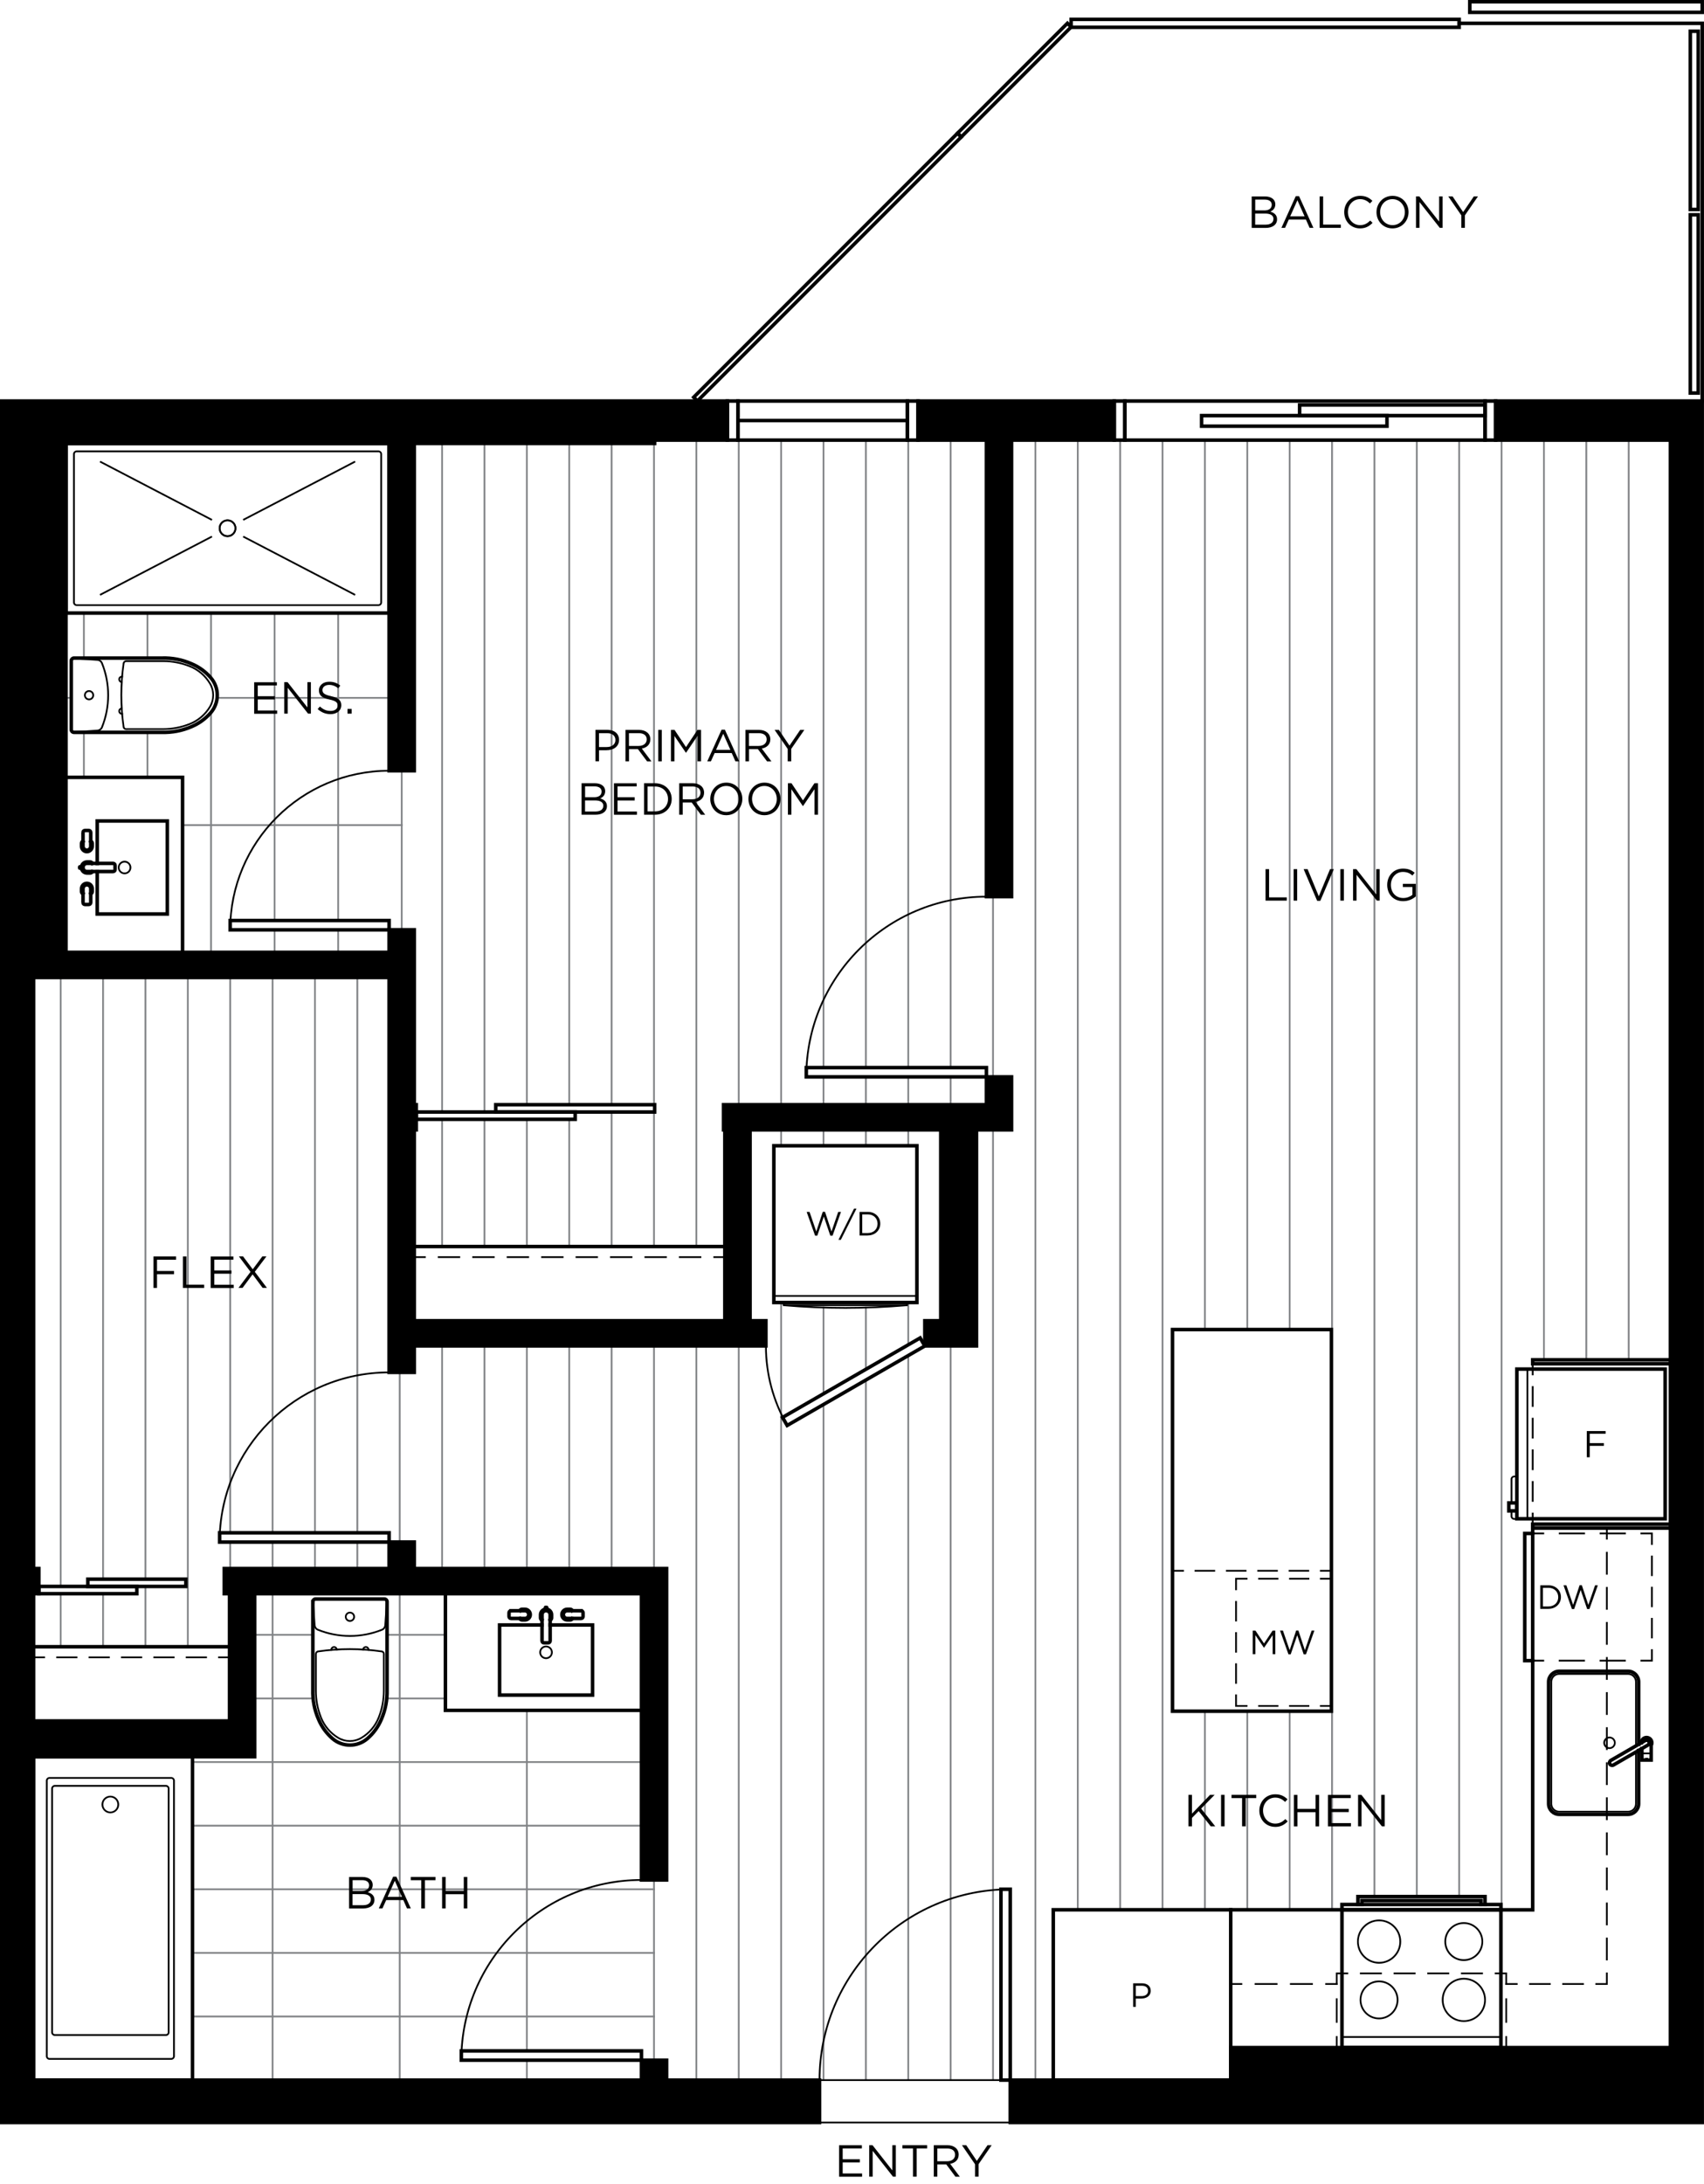 <?xml version="1.0" encoding="UTF-8"?> <svg xmlns="http://www.w3.org/2000/svg" id="Layer_2" data-name="Layer 2" viewBox="0 0 313.63 401.71"><defs><style> .cls-1 { stroke-dasharray: 0 0 3.58 2.38; } .cls-1, .cls-2, .cls-3, .cls-4, .cls-5, .cls-6, .cls-7, .cls-8, .cls-9, .cls-10, .cls-11, .cls-12, .cls-13, .cls-14, .cls-15 { fill: none; stroke-linecap: square; stroke-miterlimit: 10; } .cls-1, .cls-2, .cls-3, .cls-4, .cls-5, .cls-6, .cls-7, .cls-8, .cls-9, .cls-10, .cls-11, .cls-12, .cls-14, .cls-15 { stroke-width: .32px; } .cls-1, .cls-2, .cls-4, .cls-5, .cls-6, .cls-7, .cls-8, .cls-9, .cls-10, .cls-11, .cls-12, .cls-13, .cls-14, .cls-15 { stroke: #000; } .cls-2 { stroke-dasharray: 0 0 3.41 2.28; } .cls-3 { stroke: #808285; } .cls-4 { stroke-dasharray: 0 0 3.44 2.29; } .cls-5 { stroke-dasharray: 0 0 4.51 3.01; } .cls-16 { fill: #000; stroke-width: 0px; } .cls-7 { stroke-dasharray: 0 0 3.66 2.44; } .cls-8 { stroke-dasharray: 0 0 3.9 2.6; } .cls-9 { stroke-dasharray: 0 0 3.46 2.31; } .cls-10 { stroke-dasharray: 0 0 4.18 2.79; } .cls-11 { stroke-dasharray: 0 0 3.8 2.54; } .cls-12 { stroke-dasharray: 0 0 3.72 2.48; } .cls-13 { stroke-width: .65px; } .cls-14 { stroke-dasharray: 0 0 3.87 2.58; } .cls-15 { stroke-dasharray: 0 0 3.49 2.33; } </style></defs><g id="Layer_1-2" data-name="Layer 1"><line class="cls-3" x1="11.17" y1="302.88" x2="11.17" y2="293.13"></line><line class="cls-3" x1="11.17" y1="291.79" x2="11.17" y2="179.79"></line><line class="cls-3" x1="18.97" y1="302.88" x2="18.97" y2="293.13"></line><line class="cls-3" x1="18.97" y1="290.45" x2="18.97" y2="179.79"></line><line class="cls-3" x1="26.77" y1="302.88" x2="26.77" y2="291.79"></line><line class="cls-3" x1="26.77" y1="290.45" x2="26.77" y2="179.79"></line><line class="cls-3" x1="34.57" y1="302.88" x2="34.57" y2="179.79"></line><line class="cls-3" x1="42.37" y1="288.5" x2="42.37" y2="283.62"></line><line class="cls-3" x1="42.37" y1="281.92" x2="42.37" y2="179.79"></line><line class="cls-3" x1="50.17" y1="288.5" x2="50.17" y2="283.62"></line><line class="cls-3" x1="50.17" y1="281.92" x2="50.17" y2="179.79"></line><line class="cls-3" x1="57.97" y1="288.5" x2="57.97" y2="283.62"></line><line class="cls-3" x1="57.97" y1="281.92" x2="57.97" y2="179.79"></line><line class="cls-3" x1="65.77" y1="288.5" x2="65.77" y2="283.62"></line><line class="cls-3" x1="65.77" y1="281.92" x2="65.77" y2="179.79"></line><line class="cls-3" x1="73.57" y1="283.62" x2="73.57" y2="252.42"></line><line class="cls-3" x1="81.37" y1="288.5" x2="81.37" y2="247.55"></line><line class="cls-3" x1="81.37" y1="204.53" x2="81.37" y2="81.55"></line><line class="cls-3" x1="81.37" y1="229.27" x2="81.37" y2="205.87"></line><line class="cls-3" x1="89.17" y1="288.5" x2="89.17" y2="247.55"></line><line class="cls-3" x1="89.17" y1="204.53" x2="89.17" y2="81.55"></line><line class="cls-3" x1="89.17" y1="229.27" x2="89.17" y2="205.87"></line><line class="cls-3" x1="96.97" y1="288.5" x2="96.97" y2="247.55"></line><line class="cls-3" x1="96.97" y1="203.19" x2="96.97" y2="81.55"></line><line class="cls-3" x1="96.97" y1="229.27" x2="96.97" y2="205.87"></line><line class="cls-3" x1="104.77" y1="288.5" x2="104.77" y2="247.55"></line><line class="cls-3" x1="104.77" y1="203.19" x2="104.77" y2="81.55"></line><line class="cls-3" x1="104.77" y1="229.27" x2="104.77" y2="205.87"></line><line class="cls-3" x1="112.57" y1="288.5" x2="112.57" y2="247.55"></line><line class="cls-3" x1="112.57" y1="203.19" x2="112.57" y2="81.55"></line><line class="cls-3" x1="112.57" y1="229.27" x2="112.57" y2="204.53"></line><line class="cls-3" x1="120.37" y1="203.19" x2="120.37" y2="81.55"></line><line class="cls-3" x1="120.37" y1="288.5" x2="120.37" y2="247.55"></line><line class="cls-3" x1="120.37" y1="229.27" x2="120.37" y2="204.53"></line><line class="cls-3" x1="128.17" y1="382.59" x2="128.17" y2="247.55"></line><line class="cls-3" x1="128.17" y1="229.27" x2="128.17" y2="80.95"></line><line class="cls-3" x1="135.97" y1="382.59" x2="135.97" y2="247.55"></line><line class="cls-3" x1="135.97" y1="203.19" x2="135.97" y2="80.95"></line><line class="cls-3" x1="143.77" y1="382.59" x2="143.77" y2="239.58"></line><line class="cls-3" x1="143.77" y1="203.19" x2="143.77" y2="80.95"></line><line class="cls-3" x1="143.77" y1="210.74" x2="143.77" y2="207.82"></line><line class="cls-3" x1="151.57" y1="382.59" x2="151.57" y2="258.32"></line><line class="cls-3" x1="151.57" y1="196.36" x2="151.57" y2="80.95"></line><line class="cls-3" x1="151.57" y1="256.35" x2="151.57" y2="240.49"></line><line class="cls-3" x1="151.57" y1="203.19" x2="151.57" y2="198.07"></line><line class="cls-3" x1="151.57" y1="210.74" x2="151.57" y2="207.82"></line><line class="cls-3" x1="159.37" y1="382.59" x2="159.37" y2="253.81"></line><line class="cls-3" x1="159.37" y1="196.36" x2="159.37" y2="80.95"></line><line class="cls-3" x1="159.37" y1="251.84" x2="159.37" y2="240.5"></line><line class="cls-3" x1="159.37" y1="203.19" x2="159.37" y2="198.07"></line><line class="cls-3" x1="159.37" y1="210.74" x2="159.37" y2="207.82"></line><line class="cls-3" x1="167.17" y1="382.59" x2="167.17" y2="249.31"></line><line class="cls-3" x1="167.17" y1="196.36" x2="167.17" y2="80.95"></line><line class="cls-3" x1="167.17" y1="247.34" x2="167.17" y2="239.58"></line><line class="cls-3" x1="167.17" y1="203.19" x2="167.17" y2="198.07"></line><line class="cls-3" x1="167.17" y1="210.74" x2="167.17" y2="207.82"></line><line class="cls-3" x1="174.97" y1="382.59" x2="174.97" y2="247.55"></line><line class="cls-3" x1="174.97" y1="196.36" x2="174.97" y2="80.95"></line><line class="cls-3" x1="174.97" y1="203.19" x2="174.97" y2="198.07"></line><line class="cls-3" x1="182.77" y1="382.59" x2="182.77" y2="207.82"></line><line class="cls-3" x1="182.77" y1="198.07" x2="182.77" y2="164.92"></line><line class="cls-3" x1="190.57" y1="382.59" x2="190.57" y2="80.95"></line><line class="cls-3" x1="198.37" y1="351.26" x2="198.37" y2="80.95"></line><line class="cls-3" x1="206.17" y1="351.26" x2="206.17" y2="80.95"></line><line class="cls-3" x1="213.97" y1="351.26" x2="213.97" y2="80.95"></line><line class="cls-3" x1="221.77" y1="351.26" x2="221.77" y2="314.74"></line><line class="cls-3" x1="221.77" y1="244.54" x2="221.77" y2="80.95"></line><line class="cls-3" x1="229.57" y1="351.26" x2="229.57" y2="314.74"></line><line class="cls-3" x1="229.57" y1="244.54" x2="229.57" y2="80.95"></line><line class="cls-3" x1="237.37" y1="351.26" x2="237.37" y2="314.74"></line><line class="cls-3" x1="237.37" y1="244.54" x2="237.37" y2="80.95"></line><line class="cls-3" x1="245.17" y1="351.26" x2="245.17" y2="80.95"></line><line class="cls-3" x1="252.97" y1="348.83" x2="252.97" y2="80.95"></line><line class="cls-3" x1="260.77" y1="348.83" x2="260.77" y2="80.95"></line><line class="cls-3" x1="268.57" y1="348.83" x2="268.57" y2="80.95"></line><line class="cls-3" x1="276.37" y1="351.26" x2="276.37" y2="80.95"></line><line class="cls-3" x1="284.17" y1="250.11" x2="284.17" y2="80.95"></line><line class="cls-3" x1="291.97" y1="250.11" x2="291.97" y2="80.95"></line><line class="cls-3" x1="299.77" y1="250.11" x2="299.77" y2="80.95"></line><line class="cls-3" x1="15.44" y1="142.98" x2="15.44" y2="134.69"></line><line class="cls-3" x1="15.44" y1="121.04" x2="15.44" y2="112.76"></line><line class="cls-3" x1="27.14" y1="142.98" x2="27.14" y2="134.69"></line><line class="cls-3" x1="27.14" y1="121.04" x2="27.14" y2="112.76"></line><line class="cls-3" x1="38.84" y1="175.16" x2="38.84" y2="131.03"></line><line class="cls-3" x1="38.84" y1="124.7" x2="38.84" y2="112.76"></line><line class="cls-3" x1="50.54" y1="175.16" x2="50.54" y2="171.01"></line><line class="cls-3" x1="50.54" y1="169.31" x2="50.54" y2="112.76"></line><line class="cls-3" x1="62.24" y1="175.16" x2="62.24" y2="171.01"></line><line class="cls-3" x1="62.24" y1="169.31" x2="62.24" y2="112.76"></line><line class="cls-3" x1="73.94" y1="151.76" x2="33.6" y2="151.76"></line><line class="cls-3" x1="71.62" y1="128.36" x2="39.97" y2="128.36"></line><line class="cls-3" x1="13.12" y1="128.36" x2="12.15" y2="128.36"></line><line class="cls-3" x1="73.94" y1="171.01" x2="73.94" y2="141.76"></line><line class="cls-3" x1="46.88" y1="300.69" x2="57.58" y2="300.69"></line><line class="cls-3" x1="71.23" y1="300.69" x2="81.98" y2="300.69"></line><line class="cls-3" x1="46.88" y1="312.39" x2="57.63" y2="312.39"></line><line class="cls-3" x1="71.18" y1="312.39" x2="81.98" y2="312.39"></line><line class="cls-3" x1="35.43" y1="324.09" x2="118.06" y2="324.09"></line><line class="cls-3" x1="35.43" y1="335.79" x2="118.06" y2="335.79"></line><line class="cls-3" x1="35.43" y1="347.49" x2="120.37" y2="347.49"></line><line class="cls-3" x1="35.43" y1="359.19" x2="120.37" y2="359.19"></line><line class="cls-3" x1="35.43" y1="370.89" x2="120.37" y2="370.89"></line><line class="cls-3" x1="50.17" y1="382.59" x2="50.17" y2="293.13"></line><line class="cls-3" x1="73.57" y1="382.59" x2="73.57" y2="293.13"></line><line class="cls-3" x1="96.97" y1="382.59" x2="96.97" y2="378.93"></line><line class="cls-3" x1="96.97" y1="377.22" x2="96.97" y2="314.58"></line><line class="cls-3" x1="120.37" y1="345.78" x2="120.37" y2="378.93"></line><line class="cls-6" x1="282.1" y1="280.33" x2="282.1" y2="278.38"></line><line class="cls-15" x1="282.1" y1="276.06" x2="282.1" y2="253.95"></line><line class="cls-6" x1="282.1" y1="252.79" x2="282.1" y2="250.84"></line><line class="cls-6" x1="295.75" y1="281.06" x2="295.75" y2="283.01"></line><line class="cls-14" x1="295.75" y1="285.59" x2="295.75" y2="361.67"></line><polyline class="cls-6" points="295.75 362.96 295.75 364.91 293.8 364.91"></polyline><line class="cls-7" x1="291.36" y1="364.91" x2="280.39" y2="364.91"></line><line class="cls-6" x1="279.17" y1="364.91" x2="277.23" y2="364.91"></line><line class="cls-6" x1="246.03" y1="364.91" x2="244.08" y2="364.91"></line><line class="cls-8" x1="241.48" y1="364.91" x2="229.78" y2="364.91"></line><line class="cls-6" x1="228.48" y1="364.91" x2="226.53" y2="364.91"></line><line class="cls-6" x1="246.03" y1="376.61" x2="246.03" y2="374.66"></line><line class="cls-10" x1="246.03" y1="371.88" x2="246.03" y2="366.31"></line><polyline class="cls-6" points="246.03 364.91 246.03 362.96 247.98 362.96"></polyline><line class="cls-12" x1="250.46" y1="362.96" x2="274.04" y2="362.96"></line><polyline class="cls-6" points="275.28 362.96 277.23 362.96 277.23 364.91"></polyline><line class="cls-10" x1="277.23" y1="367.7" x2="277.23" y2="373.27"></line><line class="cls-6" x1="277.23" y1="374.66" x2="277.23" y2="376.61"></line><line class="cls-6" x1="282.1" y1="282.04" x2="284.05" y2="282.04"></line><line class="cls-5" x1="287.06" y1="282.04" x2="300.59" y2="282.04"></line><polyline class="cls-6" points="302.09 282.04 304.04 282.04 304.04 283.99"></polyline><line class="cls-4" x1="304.04" y1="286.28" x2="304.04" y2="302.35"></line><polyline class="cls-6" points="304.04 303.49 304.04 305.44 302.09 305.44"></polyline><line class="cls-5" x1="299.08" y1="305.44" x2="285.55" y2="305.44"></line><line class="cls-6" x1="284.05" y1="305.44" x2="282.1" y2="305.44"></line><line class="cls-6" x1="245.05" y1="288.91" x2="243.1" y2="288.91"></line><line class="cls-9" x1="240.8" y1="288.91" x2="218.9" y2="288.91"></line><line class="cls-6" x1="217.75" y1="288.91" x2="215.8" y2="288.91"></line><line class="cls-6" x1="245.05" y1="313.77" x2="243.1" y2="313.77"></line><line class="cls-2" x1="240.83" y1="313.77" x2="230.59" y2="313.77"></line><polyline class="cls-6" points="229.45 313.77 227.5 313.77 227.5 311.82"></polyline><line class="cls-4" x1="227.5" y1="309.53" x2="227.5" y2="293.46"></line><polyline class="cls-6" points="227.5 292.32 227.5 290.37 229.45 290.37"></polyline><line class="cls-2" x1="231.73" y1="290.37" x2="241.96" y2="290.37"></line><line class="cls-6" x1="243.1" y1="290.37" x2="245.05" y2="290.37"></line><line class="cls-6" x1="6.18" y1="304.83" x2="8.13" y2="304.83"></line><line class="cls-1" x1="10.51" y1="304.83" x2="39.11" y2="304.83"></line><line class="cls-6" x1="40.3" y1="304.83" x2="42.25" y2="304.83"></line><line class="cls-6" x1="76.25" y1="231.22" x2="78.2" y2="231.22"></line><line class="cls-11" x1="80.74" y1="231.22" x2="130.2" y2="231.22"></line><line class="cls-6" x1="131.46" y1="231.22" x2="133.41" y2="231.22"></line><g><path class="cls-6" d="M71.62,141.76c-16.15,0-29.25,13.1-29.25,29.25"></path><path class="cls-6" d="M150.84,382.59c0-19.39,15.71-35.1,35.1-35.1"></path><path class="cls-6" d="M140.97,247.55c0,5.14,1.35,10.18,3.92,14.62"></path><path class="cls-6" d="M71.62,252.42c-17.23,0-31.2,13.97-31.2,31.2"></path><path class="cls-6" d="M181.55,164.92c-18.31,0-33.15,14.84-33.15,33.15"></path><path class="cls-6" d="M118.06,345.78c-18.31,0-33.15,14.84-33.15,33.15"></path><circle class="cls-6" cx="296.24" cy="320.55" r=".98"></circle><path class="cls-6" d="M301.11,322.24v9.52c0,.81-.65,1.46-1.46,1.46h-12.67c-.81,0-1.46-.65-1.46-1.46v-22.42c0-.81.65-1.46,1.46-1.46h12.67c.81,0,1.46.66,1.46,1.46v11.77"></path></g><rect class="cls-6" x="302.94" y="323.48" width=".24" height=".24"></rect><line class="cls-6" x1="302.21" y1="322.5" x2="303.92" y2="322.5"></line><line class="cls-6" x1="281.13" y1="279.36" x2="281.13" y2="251.82"></line><path class="cls-6" d="M278.2,277.9v.98c0,.27.22.49.49.49h.49v-7.8h-.49c-.27,0-.49.22-.49.49v4.39"></path><line class="cls-6" x1="247" y1="374.66" x2="276.25" y2="374.66"></line><g><circle class="cls-6" cx="269.43" cy="367.84" r="3.9"></circle><path class="cls-6" d="M250.41,367.84c0-1.89,1.53-3.41,3.41-3.41s3.41,1.53,3.41,3.41-1.53,3.41-3.41,3.41-3.41-1.53-3.41-3.41Z"></path><circle class="cls-6" cx="253.83" cy="357.11" r="3.9"></circle><path class="cls-6" d="M266.01,357.11c0-1.89,1.53-3.41,3.41-3.41s3.41,1.53,3.41,3.41-1.53,3.41-3.41,3.41-3.41-1.53-3.41-3.41Z"></path><path class="cls-6" d="M15.62,127.87c0,.42.34.77.77.77s.77-.34.77-.77-.34-.77-.77-.77-.77.34-.77.77Z"></path><path class="cls-6" d="M13.64,134.66s-.02,0-.03,0c-.27,0-.49-.22-.49-.49v-12.61s0-.02,0-.03c.02-.27.25-.47.52-.45l4.29.29c.37.02.7.26.84.61.75,1.87,1.14,3.87,1.14,5.89s-.39,4.02-1.14,5.89c-.14.35-.46.58-.84.61l-4.29.29Z"></path><path class="cls-6" d="M23.23,134.12c-.24,0-.45-.18-.48-.42-.28-1.93-.42-3.88-.42-5.84s.14-3.9.42-5.84c.03-.24.24-.42.48-.42h6.78c1.69,0,3.36.32,4.93.95,1.55.62,2.86,1.74,3.71,3.17.78,1.31.78,2.95,0,4.26-.86,1.44-2.16,2.55-3.71,3.17-1.57.63-3.24.95-4.93.95h-6.78Z"></path><path class="cls-6" d="M22.47,124.45c-.27-.02-.51.18-.53.46-.02.27.18.51.46.53"></path><path class="cls-6" d="M22.4,130.3c-.27.02-.48.25-.46.53.02.27.25.48.53.46"></path><path class="cls-6" d="M21.85,159.56c0-.6.49-1.08,1.08-1.08s1.08.48,1.08,1.08-.48,1.08-1.08,1.08-1.08-.48-1.08-1.08Z"></path><path class="cls-6" d="M40.42,97.16c0-.81.65-1.46,1.46-1.46s1.46.66,1.46,1.46-.65,1.46-1.46,1.46-1.46-.65-1.46-1.46Z"></path><path class="cls-6" d="M14.1,83.02h55.57c.27,0,.49.22.49.49v27.3c0,.27-.22.49-.49.49H14.1c-.27,0-.49-.22-.49-.49v-27.3c0-.27.22-.49.49-.49Z"></path><path class="cls-6" d="M40.42,97.16c0-.81.65-1.46,1.46-1.46s1.46.66,1.46,1.46-.65,1.46-1.46,1.46-1.46-.65-1.46-1.46Z"></path></g><line class="cls-6" x1="18.55" y1="84.97" x2="38.87" y2="95.55"></line><line class="cls-6" x1="65.22" y1="84.97" x2="44.9" y2="95.55"></line><line class="cls-6" x1="38.87" y1="98.76" x2="18.55" y2="109.34"></line><line class="cls-6" x1="44.9" y1="98.76" x2="65.22" y2="109.34"></line><rect class="cls-6" x="150.84" y="382.59" width="35.1" height="7.8"></rect><line class="cls-6" x1="142.43" y1="238.36" x2="168.76" y2="238.36"></line><path class="cls-6" d="M144.14,239.58l.13.49c7.54.65,15.11.65,22.65,0l.13-.49"></path><line class="cls-6" x1="166.92" y1="240.06" x2="144.27" y2="240.06"></line><g><path class="cls-6" d="M9.1,327.01h22.43c.27,0,.49.22.49.49v50.7c0,.27-.22.49-.49.49H9.1c-.27,0-.49-.22-.49-.49v-50.7c0-.27.22-.49.49-.49Z"></path><path class="cls-6" d="M10.07,328.47h20.48c.27,0,.49.22.49.49v44.85c0,.27-.22.49-.49.49H10.08c-.27,0-.49-.22-.49-.49v-44.85c0-.27.22-.49.49-.49Z"></path><path class="cls-6" d="M18.85,331.9c0-.81.65-1.46,1.46-1.46s1.46.65,1.46,1.46-.65,1.46-1.46,1.46-1.46-.66-1.46-1.46Z"></path><path class="cls-6" d="M64.41,296.6c.42,0,.77.34.77.77s-.34.77-.77.77-.77-.34-.77-.77.34-.77.77-.77Z"></path><path class="cls-6" d="M71.2,294.63c.02-.27-.18-.5-.45-.52-.01,0-.02,0-.03,0h-12.61c-.27,0-.49.22-.49.49,0,.01,0,.02,0,.03l.29,4.29c.03.37.26.7.61.84,1.87.75,3.87,1.14,5.89,1.14s4.02-.39,5.89-1.14c.35-.14.58-.47.61-.84l.29-4.29Z"></path><path class="cls-6" d="M70.66,304.22c0-.24-.18-.45-.42-.48-1.93-.28-3.88-.42-5.84-.42s-3.9.14-5.84.42c-.24.03-.42.24-.42.48v6.78c0,1.69.32,3.36.95,4.93.62,1.55,1.74,2.86,3.17,3.71,1.31.78,2.95.78,4.26,0,1.44-.86,2.55-2.16,3.17-3.71.63-1.57.95-3.24.95-4.93v-6.78Z"></path><path class="cls-6" d="M60.99,303.46c-.02-.28.19-.51.46-.53.27-.02.51.19.53.46"></path><path class="cls-6" d="M66.84,303.39c.02-.28.26-.48.53-.46.27.02.48.26.46.53"></path><path class="cls-6" d="M99.42,303.91c0-.6.49-1.08,1.08-1.08s1.08.48,1.08,1.08-.48,1.08-1.08,1.08-1.08-.48-1.08-1.08Z"></path></g><rect class="cls-13" x="247" y="351.26" width="29.25" height="25.35"></rect><rect class="cls-13" x="247" y="350.29" width="29.25" height=".98"></rect><polyline class="cls-13" points="273.33 350.29 273.33 348.83 249.93 348.83 249.93 350.29"></polyline><polyline class="cls-13" points="272.6 350.29 272.6 349.56 250.66 349.56 250.66 350.29"></polyline><rect class="cls-13" x="42.37" y="169.31" width="29.25" height="1.71"></rect><rect class="cls-13" x="135.82" y="73.76" width="31.2" height="7.19"></rect><line class="cls-13" x1="167.02" y1="77.35" x2="135.82" y2="77.35"></line><rect class="cls-13" x="167.02" y="73.76" width="1.95" height="7.19"></rect><rect class="cls-13" x="133.87" y="73.76" width="1.95" height="7.19"></rect><path class="cls-13" d="M13.61,121.04h16.2c1.86-.06,3.71.29,5.42,1.04,1.37.57,2.59,1.45,3.56,2.57,1.6,1.85,1.6,4.59,0,6.44-.97,1.12-2.19,2-3.56,2.57-1.71.74-3.56,1.09-5.42,1.04H13.61c-.27,0-.49-.22-.49-.49v-12.68c0-.27.22-.49.49-.49Z"></path><polyline class="cls-13" points="17.9 160.3 17.9 168.11 30.79 168.11 30.79 151 17.9 151 17.9 158.81"></polyline><g><path class="cls-13" d="M15.28,153.11v2.55c0,.39.32.71.71.71s.71-.32.71-.71v-2.55c0-.2-.16-.36-.37-.36h-.69c-.2,0-.37.16-.37.36Z"></path><path class="cls-13" d="M15.28,154.71c-.16.06-.27.22-.27.39v.56c0,.54.44.98.98.98s.98-.44.98-.98v-.56c0-.17-.11-.33-.27-.39"></path><path class="cls-13" d="M15.28,166v-2.55c0-.39.32-.71.71-.71s.71.32.71.71v2.55c0,.2-.16.36-.37.36h-.69c-.2,0-.37-.16-.37-.36Z"></path><path class="cls-13" d="M17,158.81c-.06-.16-.22-.27-.4-.27h-.59c-.51,0-.95.38-1.01.89"></path><path class="cls-13" d="M15.28,164.4c-.16-.06-.27-.22-.27-.39v-.56c0-.54.44-.98.98-.98s.98.44.98.98v.56c0,.17-.11.33-.27.39"></path><path class="cls-13" d="M21.18,159.94v-.77c0-.2-.16-.37-.37-.37h-4.8c-.41,0-.75.33-.75.75s.34.75.75.75h4.8c.2,0,.37-.16.37-.36Z"></path><path class="cls-13" d="M15.27,159.68h-.59s-.02,0-.02-.02v-.21s0-.02.02-.02h.59"></path><path class="cls-13" d="M15,159.68c.06.51.5.89,1.01.89h.59c.18,0,.33-.11.4-.27"></path></g><rect class="cls-13" x="282.1" y="250.11" width="25.35" height=".73"></rect><polyline class="cls-13" points="307.45 280.33 282.1 280.33 282.1 351.27 276.25 351.27"></polyline><line class="cls-13" x1="247" y1="351.26" x2="226.53" y2="351.26"></line><g><path class="cls-13" d="M296.97,324.63l6.33-3.66c.23-.13.31-.43.18-.66-.13-.23-.43-.31-.67-.18l-6.33,3.66c-.23.14-.31.43-.18.67.13.23.43.31.67.18Z"></path><path class="cls-13" d="M302.09,320.55c0-.17.04-.33.12-.47.26-.47.85-.64,1.32-.38.47.26.64.85.38,1.32v2.7h-1.71v-2.11"></path><path class="cls-13" d="M301.6,321.96v9.8c0,1.08-.87,1.95-1.95,1.95h-12.67c-1.08,0-1.95-.87-1.95-1.95v-22.42c0-1.08.87-1.95,1.95-1.95h12.67c1.08,0,1.95.87,1.95,1.95v11.49"></path></g><rect class="cls-13" x="282.1" y="280.33" width="25.35" height=".73"></rect><rect class="cls-13" x="279.18" y="251.81" width="27.3" height="27.54"></rect><rect class="cls-13" x="277.71" y="276.43" width="1.46" height="1.46"></rect><rect class="cls-13" x="193.86" y="351.26" width="32.66" height="31.32"></rect><polyline class="cls-13" points="282.1 282.04 280.64 282.04 280.64 305.44 282.1 305.44"></polyline><rect class="cls-13" x="270.52" y=".32" width="42.78" height="1.95"></rect><polyline class="cls-13" points="268.57 4.29 313.3 4.29 313.3 73.76"></polyline><rect class="cls-13" x="311.11" y="39.51" width="1.46" height="32.78"></rect><rect class="cls-13" x="311.11" y="5.75" width="1.46" height="32.78"></rect><rect class="cls-13" x="197.15" y="3.56" width="71.42" height="1.46"></rect><rect class="cls-13" x="172.41" y="14.25" width="28.59" height=".97" transform="translate(44.26 136.33) rotate(-45)"></rect><rect class="cls-13" x="117.97" y="48.64" width="68.68" height=".97" transform="translate(9.87 122.09) rotate(-45)"></rect><rect class="cls-13" x="207.03" y="73.76" width="66.3" height="7.19"></rect><rect class="cls-13" x="205.08" y="73.76" width="1.95" height="7.19"></rect><rect class="cls-13" x="273.33" y="73.76" width="1.95" height="7.19"></rect><rect class="cls-13" x="239.2" y="74.49" width="34.12" height="1.95"></rect><polyline class="cls-13" points="12.15 142.98 33.6 142.98 33.6 175.16"></polyline><rect class="cls-13" x="12.15" y="81.56" width="59.47" height="31.2"></rect><rect class="cls-13" x="221.16" y="76.44" width="34.12" height="1.95"></rect><rect class="cls-13" x="215.8" y="244.54" width="29.25" height="70.2"></rect><rect class="cls-13" x="184.23" y="347.49" width="1.71" height="35.1"></rect><rect class="cls-13" x="142.5" y="253.27" width="29.25" height="1.71" transform="translate(-105.99 112.57) rotate(-29.99)"></rect><rect class="cls-13" x="142.43" y="210.74" width="26.33" height="28.83"></rect><rect class="cls-13" x="40.42" y="281.92" width="31.2" height="1.71"></rect><rect class="cls-13" x="7.15" y="291.79" width="18.04" height="1.34"></rect><rect class="cls-13" x="16.17" y="290.45" width="18.04" height="1.34"></rect><line class="cls-13" x1="6.18" y1="302.88" x2="42.25" y2="302.88"></line><line class="cls-13" x1="76.25" y1="229.27" x2="133.41" y2="229.27"></line><rect class="cls-13" x="76.62" y="204.53" width="29.25" height="1.34"></rect><rect class="cls-13" x="91.24" y="203.19" width="29.25" height="1.34"></rect><rect class="cls-13" x="148.4" y="196.36" width="33.15" height="1.71"></rect><rect class="cls-13" x="84.91" y="377.22" width="33.15" height="1.71"></rect><rect class="cls-13" x="6.18" y="323.11" width="29.25" height="59.48"></rect><path class="cls-13" d="M57.58,294.59v16.2c-.06,1.86.29,3.71,1.04,5.42.57,1.37,1.45,2.58,2.57,3.56,1.85,1.6,4.59,1.6,6.44,0,1.12-.97,2-2.19,2.57-3.56.74-1.71,1.09-3.56,1.04-5.42v-16.2c0-.27-.22-.49-.49-.49h-12.67c-.27,0-.49.22-.49.49Z"></path><polyline class="cls-13" points="101.26 298.88 109.06 298.88 109.06 311.77 91.95 311.77 91.95 298.88 99.76 298.88"></polyline><g><path class="cls-13" d="M94.06,296.26h2.55c.39,0,.71.32.71.71s-.32.71-.71.71h-2.55c-.2,0-.37-.16-.37-.36v-.69c0-.2.16-.36.37-.36Z"></path><path class="cls-13" d="M95.67,296.26c.06-.16.22-.27.4-.27h.55c.54,0,.98.44.98.98s-.44.98-.98.98h-.55c-.17,0-.33-.11-.4-.27"></path><path class="cls-13" d="M106.95,296.26h-2.55c-.39,0-.71.32-.71.71s.32.71.71.71h2.55c.2,0,.36-.16.36-.36v-.69c0-.2-.16-.36-.36-.36Z"></path><path class="cls-13" d="M99.76,297.98c-.16-.06-.27-.22-.27-.39v-.6c0-.51.38-.95.89-1.01"></path><path class="cls-13" d="M105.35,296.26c-.06-.16-.22-.27-.39-.27h-.56c-.54,0-.98.44-.98.98s.44.98.98.98h.56c.17,0,.33-.11.39-.27"></path><path class="cls-13" d="M100.89,302.16h-.77c-.2,0-.36-.16-.36-.36v-4.81c0-.41.33-.75.75-.75s.75.34.75.75v4.81c0,.2-.16.36-.37.36Z"></path><path class="cls-13" d="M100.63,296.25v-.59s0-.02-.02-.02h-.21s-.02.01-.02.02v.59"></path><path class="cls-13" d="M100.63,295.98c.51.06.89.5.89,1.01v.6c0,.18-.11.33-.27.4"></path></g><polyline class="cls-13" points="81.98 293.13 81.98 314.58 118.06 314.58"></polyline><polygon class="cls-16" points="185.94 390.39 185.94 382.59 226.53 382.59 226.53 376.61 307.45 376.61 307.45 80.95 275.28 80.95 275.28 73.76 313.3 73.76 313.3 390.39 185.94 390.39"></polygon><polygon class="cls-13" points="185.94 390.39 185.94 382.59 226.53 382.59 226.53 376.61 307.45 376.61 307.45 80.95 275.28 80.95 275.28 73.76 313.3 73.76 313.3 390.39 185.94 390.39"></polygon><polygon class="cls-16" points="168.97 73.76 168.97 80.95 181.55 80.95 181.55 164.92 186.18 164.92 186.18 80.95 205.08 80.95 205.08 73.76 168.97 73.76"></polygon><polygon class="cls-13" points="168.97 73.76 168.97 80.95 181.55 80.95 181.55 164.92 186.18 164.92 186.18 80.95 205.08 80.95 205.08 73.76 168.97 73.76"></polygon><polygon class="cls-16" points="120.49 81.56 120.49 80.95 133.87 80.95 133.87 73.76 .32 73.76 .32 390.39 150.84 390.39 150.84 382.59 122.69 382.59 122.69 378.93 118.06 378.93 118.06 382.59 6.18 382.59 6.18 323.11 46.88 323.11 46.88 293.13 118.06 293.13 118.06 345.78 122.69 345.78 122.69 288.5 76.25 288.5 76.25 283.62 71.62 283.62 71.62 288.5 41.28 288.5 41.28 293.13 42.25 293.13 42.25 316.53 6.18 316.53 6.18 293.13 7.15 293.13 7.15 288.5 6.18 288.5 6.18 179.79 71.62 179.79 71.62 252.42 76.25 252.42 76.25 247.55 140.97 247.55 140.97 242.92 138.05 242.92 138.05 207.82 173.15 207.82 173.15 242.92 170.22 242.92 170.22 247.55 179.73 247.55 179.73 207.82 186.18 207.82 186.18 198.07 181.55 198.07 181.55 203.19 133.17 203.19 133.17 207.82 133.41 207.82 133.41 242.92 76.25 242.92 76.25 207.82 76.62 207.82 76.62 203.19 76.25 203.19 76.25 171.01 71.62 171.01 71.62 175.16 12.15 175.16 12.15 81.56 71.62 81.56 71.62 141.76 76.25 141.76 76.25 81.56 120.49 81.56"></polygon><polygon class="cls-13" points="120.49 81.56 120.49 80.95 133.87 80.95 133.87 73.76 .32 73.76 .32 390.39 150.84 390.39 150.84 382.59 122.69 382.59 122.69 378.93 118.06 378.93 118.06 382.59 6.18 382.59 6.18 323.11 46.88 323.11 46.88 293.13 118.06 293.13 118.06 345.78 122.69 345.78 122.69 288.5 76.25 288.5 76.25 283.62 71.62 283.62 71.62 288.5 41.28 288.5 41.28 293.13 42.25 293.13 42.25 316.53 6.18 316.53 6.18 293.13 7.15 293.13 7.15 288.5 6.18 288.5 6.18 179.79 71.62 179.79 71.62 252.42 76.25 252.42 76.25 247.55 140.97 247.55 140.97 242.92 138.05 242.92 138.05 207.82 173.15 207.82 173.15 242.92 170.22 242.92 170.22 247.55 179.73 247.55 179.73 207.82 186.18 207.82 186.18 198.07 181.55 198.07 181.55 203.19 133.17 203.19 133.17 207.82 133.41 207.82 133.41 242.92 76.25 242.92 76.25 207.82 76.62 207.82 76.62 203.19 76.25 203.19 76.25 171.01 71.62 171.01 71.62 175.16 12.15 175.16 12.15 81.56 71.62 81.56 71.62 141.76 76.25 141.76 76.25 81.56 120.49 81.56"></polygon><path class="cls-16" d="M295.52,263.71h-2.92v1.72h2.61v.5h-2.61v2.1h-.54v-4.82h3.46v.5Z"></path><path class="cls-16" d="M210.1,367.59h-1.05v1.53h-.49v-4.34h1.62c.98,0,1.62.52,1.62,1.38,0,.94-.78,1.42-1.7,1.42ZM210.15,365.23h-1.1v1.91h1.07c.72,0,1.19-.38,1.19-.96,0-.63-.46-.95-1.17-.95Z"></path><g><path class="cls-16" d="M285,295.92h-1.51v-4.34h1.51c1.36,0,2.3.94,2.3,2.16s-.94,2.17-2.3,2.17ZM285,292.04h-1.02v3.43h1.02c1.1,0,1.8-.74,1.8-1.71s-.7-1.72-1.8-1.72Z"></path><path class="cls-16" d="M290.75,291.57h.4l1.19,3.62,1.24-3.61h.51l-1.55,4.37h-.42l-1.19-3.52-1.2,3.52h-.41l-1.55-4.37h.53l1.24,3.61,1.19-3.62Z"></path></g><g><path class="cls-16" d="M234.73,37.57c0,.76-.46,1.15-.92,1.35.69.21,1.24.6,1.24,1.41,0,1-.83,1.59-2.1,1.59h-2.57v-5.79h2.46c1.14,0,1.89.56,1.89,1.45ZM234.07,37.66c0-.58-.45-.95-1.28-.95h-1.76v1.99h1.71c.79,0,1.33-.36,1.33-1.04ZM234.39,40.28c0-.64-.53-1-1.54-1h-1.83v2.04h1.94c.88,0,1.42-.39,1.42-1.04Z"></path><path class="cls-16" d="M241.74,41.91h-.7l-.68-1.53h-3.15l-.69,1.53h-.67l2.64-5.83h.61l2.64,5.83ZM238.79,36.84l-1.32,2.95h2.64l-1.31-2.95Z"></path><path class="cls-16" d="M242.88,36.12h.65v5.19h3.26v.6h-3.91v-5.79Z"></path><path class="cls-16" d="M250.31,42.01c-1.67,0-2.9-1.31-2.9-2.99s1.22-3,2.93-3c1.05,0,1.68.37,2.26.92l-.45.48c-.49-.46-1.03-.79-1.82-.79-1.28,0-2.24,1.03-2.24,2.38s.97,2.4,2.24,2.4c.79,0,1.32-.31,1.87-.84l.43.42c-.6.61-1.27,1.02-2.32,1.02Z"></path><path class="cls-16" d="M256.29,42.01c-1.76,0-2.94-1.38-2.94-2.99s1.2-3,2.96-3,2.94,1.38,2.94,2.99-1.2,3-2.96,3ZM256.29,36.63c-1.32,0-2.27,1.06-2.27,2.38s.96,2.4,2.28,2.4,2.27-1.06,2.27-2.38-.96-2.4-2.28-2.4Z"></path><path class="cls-16" d="M264.88,36.12h.64v5.79h-.52l-3.74-4.75v4.75h-.64v-5.79h.61l3.65,4.64v-4.64Z"></path><path class="cls-16" d="M269.63,41.91h-.66v-2.29l-2.41-3.5h.79l1.95,2.89,1.97-2.89h.76l-2.41,3.49v2.3Z"></path></g><g><path class="cls-16" d="M50.97,126.07h-3.53v1.98h3.16v.6h-3.16v2.03h3.57v.6h-4.23v-5.79h4.18v.6Z"></path><path class="cls-16" d="M56.58,125.47h.64v5.79h-.52l-3.74-4.75v4.75h-.64v-5.79h.61l3.65,4.64v-4.64Z"></path><path class="cls-16" d="M60.93,128.05c1.29.28,1.89.75,1.89,1.65,0,1-.83,1.65-1.98,1.65-.92,0-1.67-.31-2.37-.93l.41-.48c.6.55,1.18.82,1.98.82s1.29-.41,1.29-.99c0-.55-.29-.85-1.51-1.11-1.33-.29-1.94-.72-1.94-1.68s.8-1.59,1.9-1.59c.84,0,1.45.24,2.03.71l-.38.5c-.54-.44-1.08-.63-1.67-.63-.75,0-1.23.41-1.23.94s.3.86,1.57,1.13Z"></path><path class="cls-16" d="M63.96,131.26v-.87h.76v.87h-.76Z"></path></g><g><path class="cls-16" d="M223.66,335.91h-.82l-2.22-2.8-1.23,1.25v1.55h-.65v-5.79h.65v3.46l3.33-3.46h.84l-2.48,2.53,2.59,3.26Z"></path><path class="cls-16" d="M225.39,330.12v5.79h-.65v-5.79h.65Z"></path><path class="cls-16" d="M229.27,335.91h-.66v-5.19h-1.94v-.6h4.55v.6h-1.94v5.19Z"></path><path class="cls-16" d="M234.69,336.01c-1.67,0-2.9-1.32-2.9-2.99s1.22-3,2.93-3c1.05,0,1.68.37,2.26.92l-.45.48c-.49-.46-1.03-.79-1.82-.79-1.28,0-2.24,1.03-2.24,2.38s.97,2.4,2.24,2.4c.79,0,1.32-.31,1.87-.83l.43.42c-.6.61-1.27,1.02-2.32,1.02Z"></path><path class="cls-16" d="M238.8,333.31v2.61h-.65v-5.79h.65v2.57h3.34v-2.57h.65v5.79h-.65v-2.61h-3.34Z"></path><path class="cls-16" d="M248.61,330.72h-3.53v1.98h3.16v.59h-3.16v2.03h3.57v.6h-4.23v-5.79h4.19v.6Z"></path><path class="cls-16" d="M254.22,330.12h.64v5.79h-.52l-3.74-4.75v4.75h-.64v-5.79h.61l3.65,4.64v-4.64Z"></path></g><g><path class="cls-16" d="M232.66,303.06h-.03l-1.58-2.32v3.51h-.48v-4.34h.5l1.58,2.37,1.58-2.37h.5v4.34h-.49v-3.51l-1.58,2.32Z"></path><path class="cls-16" d="M238.58,299.9h.4l1.19,3.62,1.24-3.61h.51l-1.55,4.37h-.42l-1.19-3.52-1.2,3.52h-.41l-1.55-4.37h.53l1.24,3.61,1.19-3.62Z"></path></g><g><path class="cls-16" d="M158.63,395.16h-3.53v1.98h3.16v.59h-3.16v2.03h3.57v.6h-4.23v-5.79h4.19v.6Z"></path><path class="cls-16" d="M164.24,394.56h.64v5.79h-.52l-3.74-4.75v4.75h-.64v-5.79h.61l3.65,4.64v-4.64Z"></path><path class="cls-16" d="M168.7,400.35h-.66v-5.19h-1.94v-.6h4.55v.6h-1.94v5.19Z"></path><path class="cls-16" d="M175.85,400.35l-1.68-2.25h-1.65v2.25h-.65v-5.79h2.49c1.27,0,2.09.69,2.09,1.73,0,.97-.66,1.53-1.57,1.7l1.78,2.37h-.8ZM174.31,395.17h-1.79v2.35h1.78c.87,0,1.49-.45,1.49-1.2s-.55-1.15-1.48-1.15Z"></path><path class="cls-16" d="M180.12,400.35h-.66v-2.29l-2.41-3.5h.79l1.95,2.89,1.97-2.89h.76l-2.41,3.49v2.3Z"></path></g><g><path class="cls-16" d="M151.45,222.89h.4l1.19,3.62,1.24-3.61h.51l-1.55,4.37h-.42l-1.19-3.52-1.2,3.52h-.41l-1.55-4.37h.53l1.24,3.61,1.19-3.62Z"></path><path class="cls-16" d="M157.64,222.3l-2.88,5.74h-.44l2.87-5.74h.44Z"></path><path class="cls-16" d="M159.72,227.24h-1.51v-4.34h1.51c1.36,0,2.3.94,2.3,2.16s-.94,2.17-2.3,2.17ZM159.72,223.36h-1.02v3.43h1.02c1.1,0,1.8-.74,1.8-1.71s-.7-1.72-1.8-1.72Z"></path></g><g><path class="cls-16" d="M32.41,231.7h-3.51v2.07h3.13v.6h-3.13v2.52h-.65v-5.79h4.16v.6Z"></path><path class="cls-16" d="M33.67,231.1h.65v5.19h3.26v.6h-3.91v-5.79Z"></path><path class="cls-16" d="M42.97,231.69h-3.53v1.98h3.16v.6h-3.16v2.03h3.57v.6h-4.23v-5.79h4.18v.6Z"></path><path class="cls-16" d="M48.34,236.88l-1.85-2.49-1.85,2.49h-.75l2.22-2.95-2.14-2.84h.77l1.78,2.37,1.76-2.37h.76l-2.14,2.83,2.23,2.96h-.78Z"></path></g><g><path class="cls-16" d="M111.66,137.99h-1.41v2.04h-.65v-5.79h2.17c1.31,0,2.17.69,2.17,1.84,0,1.26-1.04,1.9-2.27,1.9ZM111.71,134.85h-1.46v2.55h1.43c.96,0,1.59-.51,1.59-1.28,0-.84-.62-1.27-1.55-1.27Z"></path><path class="cls-16" d="M119.1,140.04l-1.68-2.25h-1.65v2.25h-.65v-5.79h2.49c1.27,0,2.09.69,2.09,1.73,0,.97-.66,1.53-1.57,1.7l1.78,2.37h-.8ZM117.55,134.85h-1.79v2.35h1.78c.87,0,1.49-.45,1.49-1.2s-.55-1.15-1.48-1.15Z"></path><path class="cls-16" d="M121.8,134.25v5.79h-.65v-5.79h.65Z"></path><path class="cls-16" d="M126.27,138.45h-.03l-2.11-3.09v4.68h-.64v-5.79h.66l2.11,3.16,2.11-3.16h.66v5.79h-.65v-4.69l-2.11,3.1Z"></path><path class="cls-16" d="M136.06,140.04h-.7l-.68-1.53h-3.15l-.69,1.53h-.67l2.64-5.83h.61l2.64,5.83ZM133.11,134.97l-1.32,2.95h2.64l-1.31-2.95Z"></path><path class="cls-16" d="M141.18,140.04l-1.68-2.25h-1.65v2.25h-.65v-5.79h2.49c1.27,0,2.09.69,2.09,1.73,0,.97-.66,1.53-1.57,1.7l1.78,2.37h-.8ZM139.63,134.85h-1.79v2.35h1.78c.87,0,1.49-.45,1.49-1.2s-.55-1.15-1.48-1.15Z"></path><path class="cls-16" d="M145.64,140.04h-.66v-2.29l-2.41-3.5h.79l1.95,2.89,1.97-2.89h.76l-2.41,3.49v2.3Z"></path></g><g><path class="cls-16" d="M111.39,145.5c0,.76-.46,1.15-.92,1.35.69.21,1.24.6,1.24,1.41,0,1-.83,1.59-2.1,1.59h-2.57v-5.79h2.46c1.14,0,1.89.56,1.89,1.45ZM110.73,145.59c0-.58-.46-.95-1.28-.95h-1.76v1.99h1.71c.79,0,1.33-.36,1.33-1.04ZM111.05,148.22c0-.64-.53-1-1.54-1h-1.83v2.04h1.94c.88,0,1.42-.39,1.42-1.04Z"></path><path class="cls-16" d="M117.19,144.65h-3.53v1.98h3.16v.6h-3.16v2.03h3.57v.6h-4.23v-5.79h4.18v.6Z"></path><path class="cls-16" d="M120.55,149.85h-2.01v-5.79h2.01c1.82,0,3.08,1.25,3.08,2.89s-1.26,2.9-3.08,2.9ZM120.55,144.66h-1.36v4.58h1.36c1.46,0,2.4-.99,2.4-2.28s-.93-2.3-2.4-2.3Z"></path><path class="cls-16" d="M128.99,149.85l-1.68-2.25h-1.65v2.25h-.65v-5.79h2.49c1.27,0,2.09.69,2.09,1.73,0,.97-.66,1.53-1.57,1.7l1.78,2.37h-.8ZM127.45,144.66h-1.79v2.35h1.78c.87,0,1.49-.45,1.49-1.2s-.55-1.15-1.48-1.15Z"></path><path class="cls-16" d="M133.67,149.94c-1.76,0-2.94-1.38-2.94-2.99s1.2-3,2.96-3,2.94,1.38,2.94,2.99-1.2,3-2.96,3ZM133.67,144.56c-1.32,0-2.27,1.06-2.27,2.38s.96,2.4,2.28,2.4,2.27-1.06,2.27-2.38-.96-2.4-2.28-2.4Z"></path><path class="cls-16" d="M140.69,149.94c-1.76,0-2.94-1.38-2.94-2.99s1.2-3,2.96-3,2.94,1.38,2.94,2.99-1.2,3-2.96,3ZM140.69,144.56c-1.32,0-2.27,1.06-2.27,2.38s.96,2.4,2.28,2.4,2.27-1.06,2.27-2.38-.96-2.4-2.28-2.4Z"></path><path class="cls-16" d="M147.8,148.26h-.03l-2.11-3.09v4.68h-.64v-5.79h.66l2.11,3.16,2.11-3.16h.66v5.79h-.65v-4.69l-2.11,3.1Z"></path></g><g><path class="cls-16" d="M232.93,159.86h.65v5.19h3.26v.6h-3.91v-5.79Z"></path><path class="cls-16" d="M238.75,159.86v5.79h-.65v-5.79h.65Z"></path><path class="cls-16" d="M244.8,159.86h.7l-2.49,5.83h-.58l-2.49-5.83h.73l2.06,4.99,2.07-4.99Z"></path><path class="cls-16" d="M247.35,159.86v5.79h-.65v-5.79h.65Z"></path><path class="cls-16" d="M253.3,159.86h.64v5.79h-.52l-3.74-4.75v4.75h-.64v-5.79h.61l3.65,4.64v-4.64Z"></path><path class="cls-16" d="M258.26,165.75c-1.82,0-2.94-1.32-2.94-2.99s1.17-3,2.9-3c.98,0,1.58.28,2.16.77l-.42.5c-.45-.39-.94-.66-1.76-.66-1.28,0-2.2,1.08-2.2,2.38,0,1.39.88,2.42,2.29,2.42.66,0,1.27-.26,1.67-.58v-1.44h-1.76v-.59h2.39v2.31c-.54.48-1.35.88-2.32.88Z"></path></g><g><path class="cls-16" d="M68.6,346.67c0,.76-.46,1.15-.92,1.35.69.21,1.24.6,1.24,1.41,0,1-.84,1.59-2.1,1.59h-2.57v-5.79h2.46c1.14,0,1.89.56,1.89,1.45ZM67.94,346.76c0-.58-.46-.95-1.28-.95h-1.76v1.99h1.71c.79,0,1.33-.36,1.33-1.04ZM68.26,349.38c0-.64-.53-1-1.54-1h-1.83v2.04h1.94c.88,0,1.42-.39,1.42-1.04Z"></path><path class="cls-16" d="M75.61,351.01h-.7l-.68-1.53h-3.15l-.69,1.53h-.67l2.64-5.83h.61l2.64,5.83ZM72.66,345.94l-1.32,2.95h2.64l-1.31-2.95Z"></path><path class="cls-16" d="M78.2,351.01h-.66v-5.19h-1.94v-.6h4.55v.6h-1.94v5.19Z"></path><path class="cls-16" d="M82.02,348.4v2.61h-.65v-5.79h.65v2.57h3.34v-2.57h.65v5.79h-.65v-2.61h-3.34Z"></path></g></g></svg> 